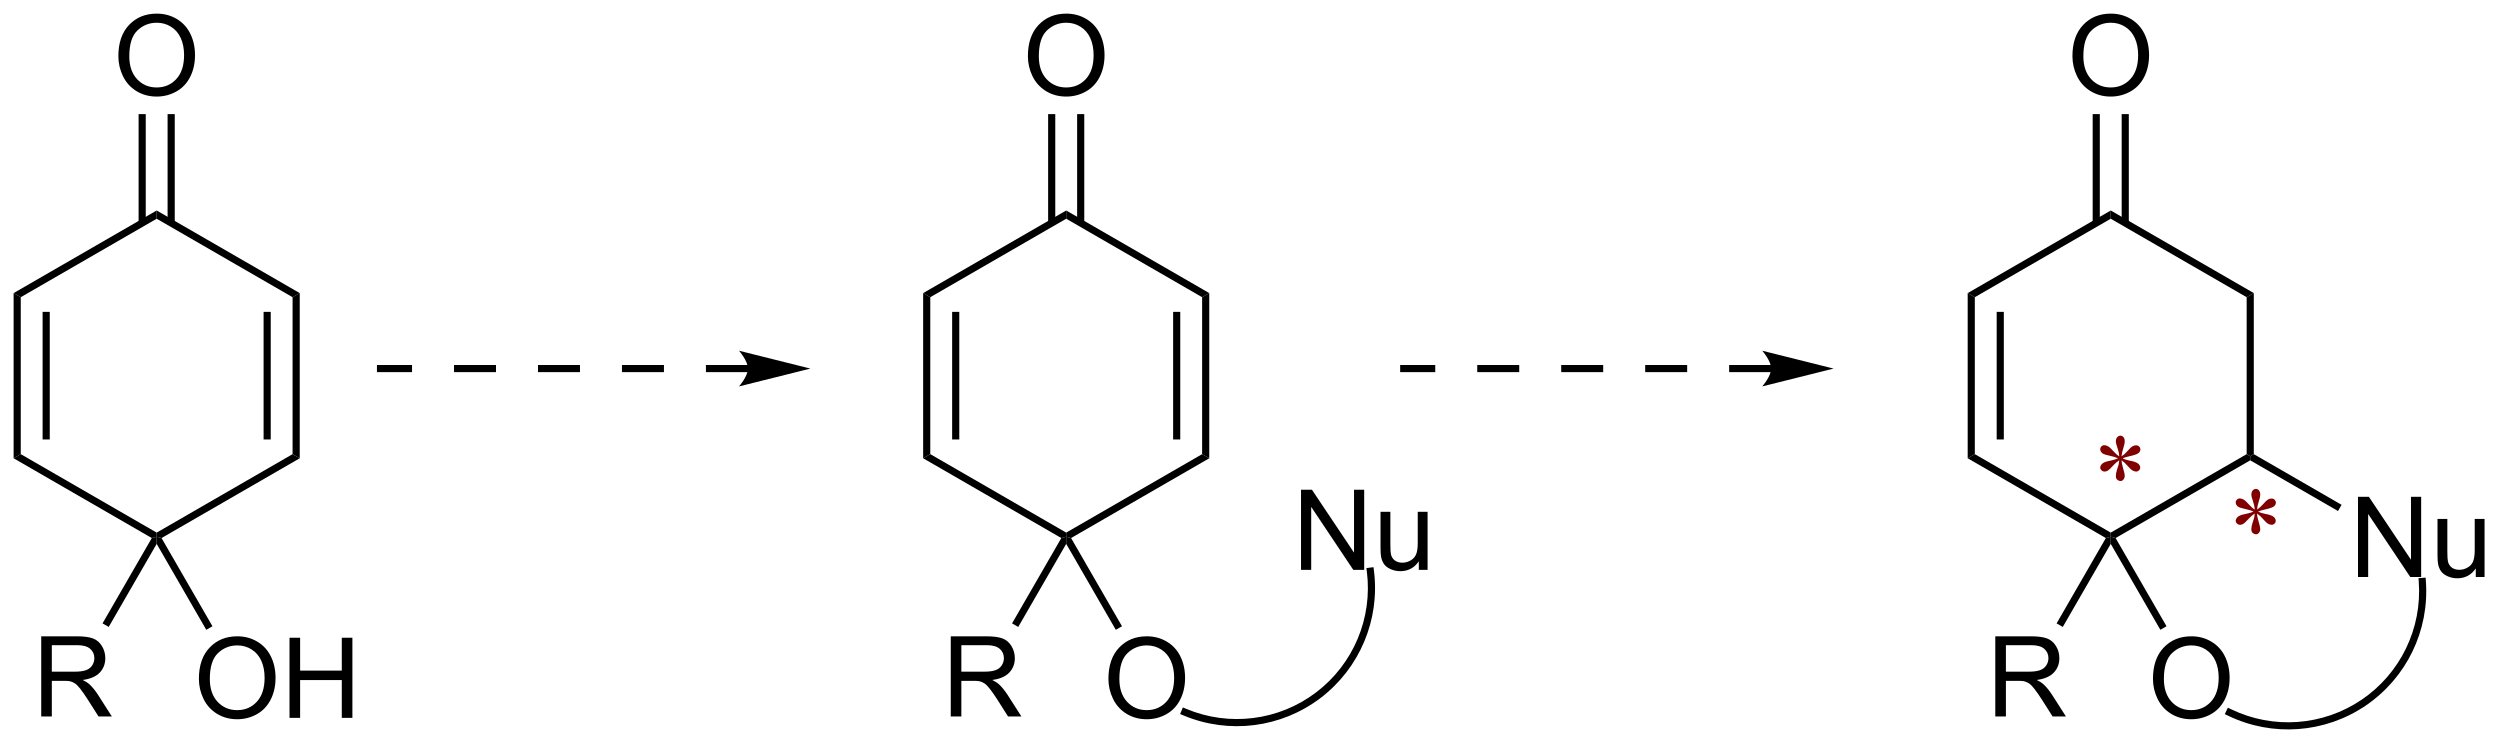 <?xml version="1.0" encoding="UTF-8"?>
<!DOCTYPE svg PUBLIC '-//W3C//DTD SVG 1.0//EN'
          'http://www.w3.org/TR/2001/REC-SVG-20010904/DTD/svg10.dtd'>
<svg stroke-dasharray="none" shape-rendering="auto" xmlns="http://www.w3.org/2000/svg" font-family="'Dialog'" text-rendering="auto" width="490" fill-opacity="1" color-interpolation="auto" color-rendering="auto" preserveAspectRatio="xMidYMid meet" font-size="12px" viewBox="0 0 490 148" fill="black" xmlns:xlink="http://www.w3.org/1999/xlink" stroke="black" image-rendering="auto" stroke-miterlimit="10" stroke-linecap="square" stroke-linejoin="miter" font-style="normal" stroke-width="1" height="148" stroke-dashoffset="0" font-weight="normal" stroke-opacity="1"
><!--Generated by the Batik Graphics2D SVG Generator--><defs id="genericDefs"
  /><g
  ><defs id="defs1"
    ><clipPath clipPathUnits="userSpaceOnUse" id="clipPath1"
      ><path d="M0.633 1.598 L184.242 1.598 L184.242 56.776 L0.633 56.776 L0.633 1.598 Z"
      /></clipPath
      ><clipPath clipPathUnits="userSpaceOnUse" id="clipPath2"
      ><path d="M30.953 52.365 L30.953 106.008 L209.457 106.008 L209.457 52.365 Z"
      /></clipPath
    ></defs
    ><g fill="maroon" transform="scale(2.667,2.667) translate(-0.633,-1.598) matrix(1.029,0,0,1.029,-31.205,-52.264)" stroke="maroon"
    ><path d="M191.975 88.738 Q191.96 88.467 191.866 88.201 Q191.733 87.818 191.733 87.675 Q191.733 87.472 191.829 87.368 Q191.926 87.261 192.066 87.261 Q192.186 87.261 192.275 87.368 Q192.366 87.472 192.366 87.667 Q192.366 87.842 192.262 88.157 Q192.16 88.472 192.137 88.738 Q192.35 88.6 192.522 88.404 Q192.788 88.097 192.915 88.024 Q193.046 87.948 193.178 87.948 Q193.309 87.948 193.394 88.037 Q193.483 88.123 193.483 88.245 Q193.483 88.389 193.353 88.503 Q193.225 88.615 192.71 88.73 Q192.41 88.795 192.21 88.881 Q192.413 88.988 192.707 89.042 Q193.178 89.128 193.324 89.258 Q193.473 89.386 193.473 89.537 Q193.473 89.654 193.384 89.74 Q193.296 89.826 193.178 89.826 Q193.061 89.826 192.918 89.745 Q192.777 89.662 192.535 89.378 Q192.374 89.186 192.137 89.019 Q192.144 89.24 192.225 89.503 Q192.366 89.964 192.366 90.131 Q192.366 90.287 192.272 90.396 Q192.178 90.503 192.074 90.503 Q191.928 90.503 191.811 90.389 Q191.731 90.308 191.731 90.128 Q191.731 89.941 191.819 89.678 Q191.91 89.412 191.934 89.313 Q191.957 89.214 191.975 89.019 Q191.746 89.17 191.574 89.357 Q191.288 89.678 191.144 89.764 Q191.043 89.826 190.934 89.826 Q190.801 89.826 190.707 89.738 Q190.613 89.646 190.613 89.537 Q190.613 89.441 190.691 89.334 Q190.772 89.225 190.934 89.154 Q191.038 89.107 191.413 89.029 Q191.655 88.98 191.887 88.881 Q191.676 88.777 191.381 88.717 Q190.902 88.615 190.788 88.534 Q190.613 88.404 190.613 88.222 Q190.613 88.115 190.699 88.029 Q190.788 87.941 190.905 87.941 Q191.035 87.941 191.178 88.024 Q191.324 88.105 191.538 88.352 Q191.754 88.6 191.975 88.738 Z" stroke="none" clip-path="url(#clipPath2)"
    /></g
    ><g fill="maroon" transform="matrix(2.743,0,0,2.743,-84.901,-143.633)" stroke="maroon"
    ><path d="M182.383 84.971 Q182.368 84.7 182.274 84.434 Q182.141 84.051 182.141 83.908 Q182.141 83.705 182.238 83.601 Q182.334 83.494 182.475 83.494 Q182.594 83.494 182.683 83.601 Q182.774 83.705 182.774 83.9 Q182.774 84.075 182.67 84.39 Q182.568 84.705 182.545 84.971 Q182.758 84.833 182.93 84.637 Q183.196 84.33 183.324 84.257 Q183.454 84.182 183.587 84.182 Q183.717 84.182 183.803 84.27 Q183.891 84.356 183.891 84.478 Q183.891 84.622 183.761 84.736 Q183.633 84.848 183.118 84.963 Q182.818 85.028 182.618 85.114 Q182.821 85.221 183.115 85.275 Q183.587 85.361 183.732 85.492 Q183.881 85.619 183.881 85.77 Q183.881 85.887 183.792 85.973 Q183.704 86.059 183.587 86.059 Q183.469 86.059 183.326 85.978 Q183.186 85.895 182.943 85.611 Q182.782 85.419 182.545 85.252 Q182.553 85.473 182.633 85.736 Q182.774 86.197 182.774 86.364 Q182.774 86.52 182.68 86.629 Q182.587 86.736 182.482 86.736 Q182.337 86.736 182.219 86.622 Q182.139 86.541 182.139 86.361 Q182.139 86.174 182.227 85.911 Q182.318 85.645 182.342 85.546 Q182.365 85.447 182.383 85.252 Q182.154 85.403 181.982 85.591 Q181.696 85.911 181.553 85.997 Q181.451 86.059 181.342 86.059 Q181.209 86.059 181.115 85.971 Q181.022 85.879 181.022 85.77 Q181.022 85.674 181.1 85.567 Q181.18 85.458 181.342 85.387 Q181.446 85.341 181.821 85.262 Q182.063 85.213 182.295 85.114 Q182.084 85.01 181.79 84.95 Q181.311 84.848 181.196 84.767 Q181.022 84.637 181.022 84.455 Q181.022 84.348 181.107 84.262 Q181.196 84.174 181.313 84.174 Q181.443 84.174 181.587 84.257 Q181.732 84.338 181.946 84.585 Q182.162 84.833 182.383 84.971 Z" stroke="none" clip-path="url(#clipPath2)"
    /></g
    ><g transform="matrix(2.743,0,0,2.743,-84.901,-143.633)"
    ><path d="M32.435 84.814 L31.925 85.109 L31.925 73.306 L32.435 73.6 ZM34.507 83.766 L34.507 74.649 L33.996 74.649 L33.996 83.766 Z" stroke="none" clip-path="url(#clipPath2)"
    /></g
    ><g transform="matrix(2.743,0,0,2.743,-84.901,-143.633)"
    ><path d="M32.435 73.6 L31.925 73.306 L42.147 67.404 L42.147 67.993 Z" stroke="none" clip-path="url(#clipPath2)"
    /></g
    ><g transform="matrix(2.743,0,0,2.743,-84.901,-143.633)"
    ><path d="M42.147 67.993 L42.147 67.404 L52.369 73.306 L51.858 73.6 Z" stroke="none" clip-path="url(#clipPath2)"
    /></g
    ><g transform="matrix(2.743,0,0,2.743,-84.901,-143.633)"
    ><path d="M51.858 73.6 L52.369 73.306 L52.369 85.109 L51.858 84.814 ZM49.787 74.649 L49.787 83.766 L50.297 83.766 L50.297 74.649 Z" stroke="none" clip-path="url(#clipPath2)"
    /></g
    ><g transform="matrix(2.743,0,0,2.743,-84.901,-143.633)"
    ><path d="M51.858 84.814 L52.369 85.109 L42.495 90.809 L42.147 90.716 L42.147 90.421 Z" stroke="none" clip-path="url(#clipPath2)"
    /></g
    ><g transform="matrix(2.743,0,0,2.743,-84.901,-143.633)"
    ><path d="M42.147 90.421 L42.147 90.716 L41.798 90.809 L31.925 85.109 L32.435 84.814 Z" stroke="none" clip-path="url(#clipPath2)"
    /></g
    ><g transform="matrix(2.743,0,0,2.743,-84.901,-143.633)"
    ><path d="M39.41 56.376 Q39.41 54.949 40.175 54.144 Q40.941 53.337 42.152 53.337 Q42.944 53.337 43.579 53.717 Q44.217 54.095 44.55 54.772 Q44.886 55.449 44.886 56.308 Q44.886 57.181 44.535 57.868 Q44.183 58.556 43.537 58.91 Q42.894 59.264 42.147 59.264 Q41.34 59.264 40.702 58.873 Q40.066 58.48 39.738 57.806 Q39.41 57.128 39.41 56.376 ZM40.191 56.386 Q40.191 57.423 40.746 58.019 Q41.303 58.613 42.144 58.613 Q42.998 58.613 43.55 58.011 Q44.105 57.41 44.105 56.306 Q44.105 55.605 43.868 55.084 Q43.631 54.563 43.175 54.277 Q42.722 53.988 42.155 53.988 Q41.35 53.988 40.769 54.542 Q40.191 55.095 40.191 56.386 Z" stroke="none" clip-path="url(#clipPath2)"
    /></g
    ><g transform="matrix(2.743,0,0,2.743,-84.901,-143.633)"
    ><path d="M43.438 68.297 L43.438 60.517 L42.927 60.517 L42.927 68.297 ZM41.366 68.297 L41.366 60.517 L40.856 60.517 L40.856 68.297 Z" stroke="none" clip-path="url(#clipPath2)"
    /></g
    ><g transform="matrix(2.743,0,0,2.743,-84.901,-143.633)"
    ><path d="M45.164 100.869 Q45.164 99.442 45.93 98.637 Q46.695 97.83 47.906 97.83 Q48.698 97.83 49.333 98.21 Q49.971 98.587 50.305 99.264 Q50.641 99.942 50.641 100.801 Q50.641 101.673 50.289 102.361 Q49.938 103.048 49.292 103.403 Q48.648 103.757 47.901 103.757 Q47.094 103.757 46.456 103.366 Q45.82 102.973 45.492 102.298 Q45.164 101.621 45.164 100.869 ZM45.945 100.879 Q45.945 101.915 46.5 102.512 Q47.057 103.106 47.898 103.106 Q48.753 103.106 49.305 102.504 Q49.859 101.903 49.859 100.798 Q49.859 100.098 49.623 99.577 Q49.386 99.056 48.93 98.77 Q48.477 98.481 47.909 98.481 Q47.104 98.481 46.523 99.035 Q45.945 99.587 45.945 100.879 ZM51.639 103.658 L51.639 97.931 L52.397 97.931 L52.397 100.283 L55.374 100.283 L55.374 97.931 L56.132 97.931 L56.132 103.658 L55.374 103.658 L55.374 100.957 L52.397 100.957 L52.397 103.658 L51.639 103.658 Z" stroke="none" clip-path="url(#clipPath2)"
    /></g
    ><g transform="matrix(2.743,0,0,2.743,-84.901,-143.633)"
    ><path d="M42.147 91.226 L42.147 90.716 L42.495 90.809 L46.133 97.111 L45.691 97.366 Z" stroke="none" clip-path="url(#clipPath2)"
    /></g
    ><g transform="matrix(2.743,0,0,2.743,-84.901,-143.633)"
    ><path d="M33.898 103.558 L33.898 97.831 L36.437 97.831 Q37.202 97.831 37.601 97.985 Q37.999 98.138 38.236 98.529 Q38.476 98.92 38.476 99.394 Q38.476 100.003 38.08 100.422 Q37.687 100.839 36.861 100.951 Q37.163 101.097 37.319 101.237 Q37.65 101.542 37.947 101.998 L38.944 103.558 L37.991 103.558 L37.233 102.365 Q36.9 101.849 36.684 101.576 Q36.471 101.302 36.301 101.193 Q36.132 101.084 35.955 101.042 Q35.827 101.013 35.533 101.013 L34.655 101.013 L34.655 103.558 L33.898 103.558 ZM34.655 100.357 L36.283 100.357 Q36.804 100.357 37.096 100.25 Q37.39 100.144 37.541 99.907 Q37.694 99.67 37.694 99.394 Q37.694 98.987 37.398 98.727 Q37.103 98.464 36.468 98.464 L34.655 98.464 L34.655 100.357 Z" stroke="none" clip-path="url(#clipPath2)"
    /></g
    ><g transform="matrix(2.743,0,0,2.743,-84.901,-143.633)"
    ><path d="M41.798 90.809 L42.147 90.716 L42.147 91.226 L38.719 97.162 L38.278 96.907 Z" stroke="none" clip-path="url(#clipPath2)"
    /></g
    ><g transform="matrix(2.743,0,0,2.743,-84.901,-143.633)"
    ><path d="M97.425 84.814 L96.915 85.109 L96.915 73.306 L97.425 73.6 ZM99.497 83.766 L99.497 74.649 L98.987 74.649 L98.987 83.766 Z" stroke="none" clip-path="url(#clipPath2)"
    /></g
    ><g transform="matrix(2.743,0,0,2.743,-84.901,-143.633)"
    ><path d="M97.425 73.6 L96.915 73.306 L107.137 67.404 L107.137 67.993 Z" stroke="none" clip-path="url(#clipPath2)"
    /></g
    ><g transform="matrix(2.743,0,0,2.743,-84.901,-143.633)"
    ><path d="M107.137 67.993 L107.137 67.404 L117.359 73.306 L116.849 73.6 Z" stroke="none" clip-path="url(#clipPath2)"
    /></g
    ><g transform="matrix(2.743,0,0,2.743,-84.901,-143.633)"
    ><path d="M116.849 73.6 L117.359 73.306 L117.359 85.109 L116.849 84.814 ZM114.777 74.649 L114.777 83.766 L115.287 83.766 L115.287 74.649 Z" stroke="none" clip-path="url(#clipPath2)"
    /></g
    ><g transform="matrix(2.743,0,0,2.743,-84.901,-143.633)"
    ><path d="M116.849 84.814 L117.359 85.109 L107.485 90.809 L107.137 90.716 L107.137 90.421 Z" stroke="none" clip-path="url(#clipPath2)"
    /></g
    ><g transform="matrix(2.743,0,0,2.743,-84.901,-143.633)"
    ><path d="M107.137 90.421 L107.137 90.716 L106.788 90.809 L96.915 85.109 L97.425 84.814 Z" stroke="none" clip-path="url(#clipPath2)"
    /></g
    ><g transform="matrix(2.743,0,0,2.743,-84.901,-143.633)"
    ><path d="M104.4 56.376 Q104.4 54.949 105.165 54.144 Q105.931 53.337 107.142 53.337 Q107.934 53.337 108.569 53.717 Q109.207 54.095 109.54 54.772 Q109.876 55.449 109.876 56.308 Q109.876 57.181 109.525 57.868 Q109.173 58.556 108.527 58.91 Q107.884 59.264 107.137 59.264 Q106.329 59.264 105.692 58.873 Q105.056 58.48 104.728 57.806 Q104.4 57.128 104.4 56.376 ZM105.181 56.386 Q105.181 57.423 105.736 58.019 Q106.293 58.613 107.134 58.613 Q107.988 58.613 108.54 58.011 Q109.095 57.41 109.095 56.306 Q109.095 55.605 108.858 55.084 Q108.621 54.563 108.165 54.277 Q107.712 53.988 107.145 53.988 Q106.34 53.988 105.759 54.542 Q105.181 55.095 105.181 56.386 Z" stroke="none" clip-path="url(#clipPath2)"
    /></g
    ><g transform="matrix(2.743,0,0,2.743,-84.901,-143.633)"
    ><path d="M108.428 68.297 L108.428 60.517 L107.918 60.517 L107.918 68.297 ZM106.356 68.297 L106.356 60.517 L105.846 60.517 L105.846 68.297 Z" stroke="none" clip-path="url(#clipPath2)"
    /></g
    ><g transform="matrix(2.743,0,0,2.743,-84.901,-143.633)"
    ><path d="M110.154 100.869 Q110.154 99.442 110.92 98.637 Q111.686 97.83 112.896 97.83 Q113.688 97.83 114.323 98.21 Q114.962 98.587 115.295 99.264 Q115.631 99.942 115.631 100.801 Q115.631 101.673 115.279 102.361 Q114.928 103.048 114.282 103.403 Q113.639 103.757 112.891 103.757 Q112.084 103.757 111.446 103.366 Q110.811 102.973 110.482 102.298 Q110.154 101.621 110.154 100.869 ZM110.936 100.879 Q110.936 101.915 111.49 102.512 Q112.047 103.106 112.889 103.106 Q113.743 103.106 114.295 102.504 Q114.85 101.903 114.85 100.798 Q114.85 100.098 114.612 99.577 Q114.376 99.056 113.92 98.77 Q113.467 98.481 112.899 98.481 Q112.094 98.481 111.514 99.035 Q110.936 99.587 110.936 100.879 Z" stroke="none" clip-path="url(#clipPath2)"
    /></g
    ><g transform="matrix(2.743,0,0,2.743,-84.901,-143.633)"
    ><path d="M107.137 91.226 L107.137 90.716 L107.485 90.809 L111.123 97.111 L110.681 97.366 Z" stroke="none" clip-path="url(#clipPath2)"
    /></g
    ><g transform="matrix(2.743,0,0,2.743,-84.901,-143.633)"
    ><path d="M98.888 103.558 L98.888 97.831 L101.427 97.831 Q102.192 97.831 102.591 97.985 Q102.989 98.138 103.226 98.529 Q103.466 98.92 103.466 99.394 Q103.466 100.003 103.07 100.422 Q102.677 100.839 101.851 100.951 Q102.153 101.097 102.31 101.237 Q102.64 101.542 102.937 101.998 L103.935 103.558 L102.981 103.558 L102.224 102.365 Q101.89 101.849 101.674 101.576 Q101.461 101.302 101.291 101.193 Q101.122 101.084 100.945 101.042 Q100.817 101.013 100.523 101.013 L99.645 101.013 L99.645 103.558 L98.888 103.558 ZM99.645 100.357 L101.273 100.357 Q101.794 100.357 102.086 100.25 Q102.38 100.144 102.531 99.907 Q102.685 99.67 102.685 99.394 Q102.685 98.987 102.388 98.727 Q102.093 98.464 101.458 98.464 L99.645 98.464 L99.645 100.357 Z" stroke="none" clip-path="url(#clipPath2)"
    /></g
    ><g transform="matrix(2.743,0,0,2.743,-84.901,-143.633)"
    ><path d="M106.788 90.809 L107.137 90.716 L107.137 91.226 L103.71 97.162 L103.268 96.907 Z" stroke="none" clip-path="url(#clipPath2)"
    /></g
    ><g transform="matrix(2.743,0,0,2.743,-84.901,-143.633)"
    ><path d="M172.062 84.814 L171.552 85.109 L171.552 73.306 L172.062 73.6 ZM174.134 83.766 L174.134 74.649 L173.624 74.649 L173.624 83.766 Z" stroke="none" clip-path="url(#clipPath2)"
    /></g
    ><g transform="matrix(2.743,0,0,2.743,-84.901,-143.633)"
    ><path d="M172.062 73.6 L171.552 73.306 L181.774 67.404 L181.774 67.993 Z" stroke="none" clip-path="url(#clipPath2)"
    /></g
    ><g transform="matrix(2.743,0,0,2.743,-84.901,-143.633)"
    ><path d="M181.774 67.993 L181.774 67.404 L191.996 73.306 L191.486 73.6 Z" stroke="none" clip-path="url(#clipPath2)"
    /></g
    ><g transform="matrix(2.743,0,0,2.743,-84.901,-143.633)"
    ><path d="M191.486 84.814 L191.741 84.962 L191.741 85.256 L182.122 90.809 L181.774 90.716 L181.774 90.421 Z" stroke="none" clip-path="url(#clipPath2)"
    /></g
    ><g transform="matrix(2.743,0,0,2.743,-84.901,-143.633)"
    ><path d="M181.774 90.421 L181.774 90.716 L181.425 90.809 L171.552 85.109 L172.062 84.814 Z" stroke="none" clip-path="url(#clipPath2)"
    /></g
    ><g transform="matrix(2.743,0,0,2.743,-84.901,-143.633)"
    ><path d="M179.037 56.376 Q179.037 54.949 179.803 54.144 Q180.568 53.337 181.779 53.337 Q182.571 53.337 183.206 53.717 Q183.844 54.095 184.178 54.772 Q184.513 55.449 184.513 56.308 Q184.513 57.181 184.162 57.868 Q183.81 58.556 183.165 58.91 Q182.521 59.264 181.774 59.264 Q180.967 59.264 180.329 58.873 Q179.693 58.48 179.365 57.806 Q179.037 57.128 179.037 56.376 ZM179.818 56.386 Q179.818 57.423 180.373 58.019 Q180.93 58.613 181.771 58.613 Q182.625 58.613 183.178 58.011 Q183.732 57.41 183.732 56.306 Q183.732 55.605 183.495 55.084 Q183.258 54.563 182.803 54.277 Q182.349 53.988 181.782 53.988 Q180.977 53.988 180.396 54.542 Q179.818 55.095 179.818 56.386 Z" stroke="none" clip-path="url(#clipPath2)"
    /></g
    ><g transform="matrix(2.743,0,0,2.743,-84.901,-143.633)"
    ><path d="M183.065 68.297 L183.065 60.517 L182.555 60.517 L182.555 68.297 ZM180.993 68.297 L180.993 60.517 L180.483 60.517 L180.483 68.297 Z" stroke="none" clip-path="url(#clipPath2)"
    /></g
    ><g transform="matrix(2.743,0,0,2.743,-84.901,-143.633)"
    ><path d="M184.791 100.869 Q184.791 99.442 185.557 98.637 Q186.322 97.83 187.533 97.83 Q188.325 97.83 188.96 98.21 Q189.599 98.587 189.932 99.264 Q190.268 99.942 190.268 100.801 Q190.268 101.673 189.916 102.361 Q189.565 103.048 188.919 103.403 Q188.276 103.757 187.528 103.757 Q186.721 103.757 186.083 103.366 Q185.447 102.973 185.119 102.298 Q184.791 101.621 184.791 100.869 ZM185.572 100.879 Q185.572 101.915 186.127 102.512 Q186.684 103.106 187.526 103.106 Q188.38 103.106 188.932 102.504 Q189.487 101.903 189.487 100.798 Q189.487 100.098 189.25 99.577 Q189.013 99.056 188.557 98.77 Q188.104 98.481 187.536 98.481 Q186.731 98.481 186.151 99.035 Q185.572 99.587 185.572 100.879 Z" stroke="none" clip-path="url(#clipPath2)"
    /></g
    ><g transform="matrix(2.743,0,0,2.743,-84.901,-143.633)"
    ><path d="M181.774 91.226 L181.774 90.716 L182.122 90.809 L185.76 97.111 L185.319 97.366 Z" stroke="none" clip-path="url(#clipPath2)"
    /></g
    ><g transform="matrix(2.743,0,0,2.743,-84.901,-143.633)"
    ><path d="M173.525 103.558 L173.525 97.831 L176.064 97.831 Q176.829 97.831 177.228 97.985 Q177.626 98.138 177.863 98.529 Q178.103 98.92 178.103 99.394 Q178.103 100.003 177.707 100.422 Q177.314 100.839 176.488 100.951 Q176.79 101.097 176.947 101.237 Q177.277 101.542 177.574 101.998 L178.572 103.558 L177.619 103.558 L176.861 102.365 Q176.527 101.849 176.311 101.576 Q176.098 101.302 175.929 101.193 Q175.759 101.084 175.582 101.042 Q175.454 101.013 175.16 101.013 L174.283 101.013 L174.283 103.558 L173.525 103.558 ZM174.283 100.357 L175.91 100.357 Q176.431 100.357 176.723 100.25 Q177.017 100.144 177.168 99.907 Q177.322 99.67 177.322 99.394 Q177.322 98.987 177.025 98.727 Q176.731 98.464 176.095 98.464 L174.283 98.464 L174.283 100.357 Z" stroke="none" clip-path="url(#clipPath2)"
    /></g
    ><g transform="matrix(2.743,0,0,2.743,-84.901,-143.633)"
    ><path d="M181.425 90.809 L181.774 90.716 L181.774 91.226 L178.346 97.162 L177.905 96.907 Z" stroke="none" clip-path="url(#clipPath2)"
    /></g
    ><g transform="matrix(2.743,0,0,2.743,-84.901,-143.633)"
    ><path d="M191.996 84.814 L191.741 84.962 L191.486 84.814 L191.486 73.6 L191.996 73.306 Z" stroke="none" clip-path="url(#clipPath2)"
    /></g
    ><g transform="matrix(2.743,0,0,2.743,-84.901,-143.633)"
    ><path d="M199.442 93.591 L199.442 87.864 L200.22 87.864 L203.228 92.359 L203.228 87.864 L203.955 87.864 L203.955 93.591 L203.176 93.591 L200.168 89.091 L200.168 93.591 L199.442 93.591 ZM207.857 93.591 L207.857 92.981 Q207.373 93.685 206.54 93.685 Q206.172 93.685 205.855 93.544 Q205.537 93.403 205.381 93.19 Q205.227 92.976 205.165 92.669 Q205.123 92.461 205.123 92.013 L205.123 89.442 L205.826 89.442 L205.826 91.742 Q205.826 92.294 205.868 92.484 Q205.935 92.763 206.149 92.922 Q206.365 93.078 206.68 93.078 Q206.998 93.078 207.274 92.916 Q207.553 92.755 207.667 92.476 Q207.782 92.195 207.782 91.664 L207.782 89.442 L208.485 89.442 L208.485 93.591 L207.857 93.591 Z" stroke="none" clip-path="url(#clipPath2)"
    /></g
    ><g transform="matrix(2.743,0,0,2.743,-84.901,-143.633)"
    ><path d="M191.741 85.256 L191.741 84.962 L191.996 84.814 L198.269 88.436 L198.014 88.878 Z" stroke="none" clip-path="url(#clipPath2)"
    /></g
    ><g transform="matrix(2.743,0,0,2.743,-84.901,-143.633)"
    ><path d="M78.394 78.444 L75.394 78.444 L75.394 78.955 L78.394 78.955 L78.394 78.444 ZM72.394 78.444 L69.394 78.444 L69.394 78.955 L72.394 78.955 L72.394 78.444 ZM66.394 78.444 L63.394 78.444 L63.394 78.955 L66.394 78.955 L66.394 78.444 ZM60.394 78.444 L57.886 78.444 L57.886 78.955 L60.394 78.955 L60.394 78.444 ZM84.394 78.444 L81.394 78.444 L81.394 78.955 L84.394 78.955 L84.394 78.444 ZM88.858 78.7 L83.756 77.424 C83.756 77.424 84.394 78.141 84.394 78.7 C84.394 79.258 83.756 79.975 83.756 79.975 Z" stroke="none" clip-path="url(#clipPath2)"
    /></g
    ><g transform="matrix(2.743,0,0,2.743,-84.901,-143.633)"
    ><path d="M151.508 78.444 L148.508 78.444 L148.508 78.955 L151.508 78.955 L151.508 78.444 ZM145.508 78.444 L142.508 78.444 L142.508 78.955 L145.508 78.955 L145.508 78.444 ZM139.508 78.444 L136.508 78.444 L136.508 78.955 L139.508 78.955 L139.508 78.444 ZM133.508 78.444 L131 78.444 L131 78.955 L133.508 78.955 L133.508 78.444 ZM157.508 78.444 L154.508 78.444 L154.508 78.955 L157.508 78.955 L157.508 78.444 ZM161.972 78.7 L156.87 77.424 C156.87 77.424 157.508 78.141 157.508 78.7 C157.508 79.258 156.87 79.975 156.87 79.975 Z" stroke="none" clip-path="url(#clipPath2)"
    /></g
    ><g transform="matrix(2.743,0,0,2.743,-84.901,-143.633)"
    ><path d="M190.152 103.501 C193.327 105.036 197.079 104.761 199.996 102.779 L200.207 102.635 L199.92 102.213 L199.709 102.357 C196.944 104.236 193.385 104.497 190.375 103.042 L190.145 102.931 L189.923 103.39 L190.152 103.501 ZM199.996 102.779 C201.453 101.788 202.593 100.446 203.335 98.912 C204.077 97.377 204.421 95.65 204.292 93.893 L204.274 93.638 L203.765 93.676 L203.784 93.93 C203.906 95.599 203.578 97.235 202.875 98.689 C202.172 100.144 201.093 101.417 199.709 102.357 L199.498 102.5 L199.785 102.922 L199.996 102.779 Z" stroke="none" clip-path="url(#clipPath2)"
    /></g
    ><g transform="matrix(2.743,0,0,2.743,-84.901,-143.633)"
    ><path d="M123.916 93.083 L123.916 87.356 L124.695 87.356 L127.703 91.851 L127.703 87.356 L128.429 87.356 L128.429 93.083 L127.651 93.083 L124.643 88.583 L124.643 93.083 L123.916 93.083 ZM132.332 93.083 L132.332 92.474 Q131.847 93.177 131.014 93.177 Q130.647 93.177 130.329 93.036 Q130.011 92.896 129.855 92.682 Q129.701 92.469 129.639 92.161 Q129.597 91.953 129.597 91.505 L129.597 88.935 L130.3 88.935 L130.3 91.234 Q130.3 91.786 130.342 91.976 Q130.41 92.255 130.623 92.414 Q130.839 92.57 131.155 92.57 Q131.472 92.57 131.748 92.409 Q132.027 92.247 132.142 91.969 Q132.256 91.687 132.256 91.156 L132.256 88.935 L132.959 88.935 L132.959 93.083 L132.332 93.083 Z" stroke="none" clip-path="url(#clipPath2)"
    /></g
    ><g transform="matrix(2.743,0,0,2.743,-84.901,-143.633)"
    ><path d="M115.512 103.483 C118.763 104.848 122.496 104.376 125.304 102.243 L125.507 102.089 L125.198 101.683 L124.995 101.837 C122.332 103.859 118.792 104.307 115.709 103.012 L115.474 102.913 L115.276 103.384 L115.512 103.483 ZM125.304 102.243 C126.707 101.177 127.774 99.777 128.434 98.206 C129.095 96.634 129.348 94.892 129.127 93.144 L129.095 92.891 L128.588 92.955 L128.62 93.208 C128.83 94.867 128.589 96.519 127.964 98.008 C127.338 99.498 126.327 100.826 124.995 101.837 L124.792 101.992 L125.101 102.398 L125.304 102.243 Z" stroke="none" clip-path="url(#clipPath2)"
    /></g
  ></g
></svg
>
